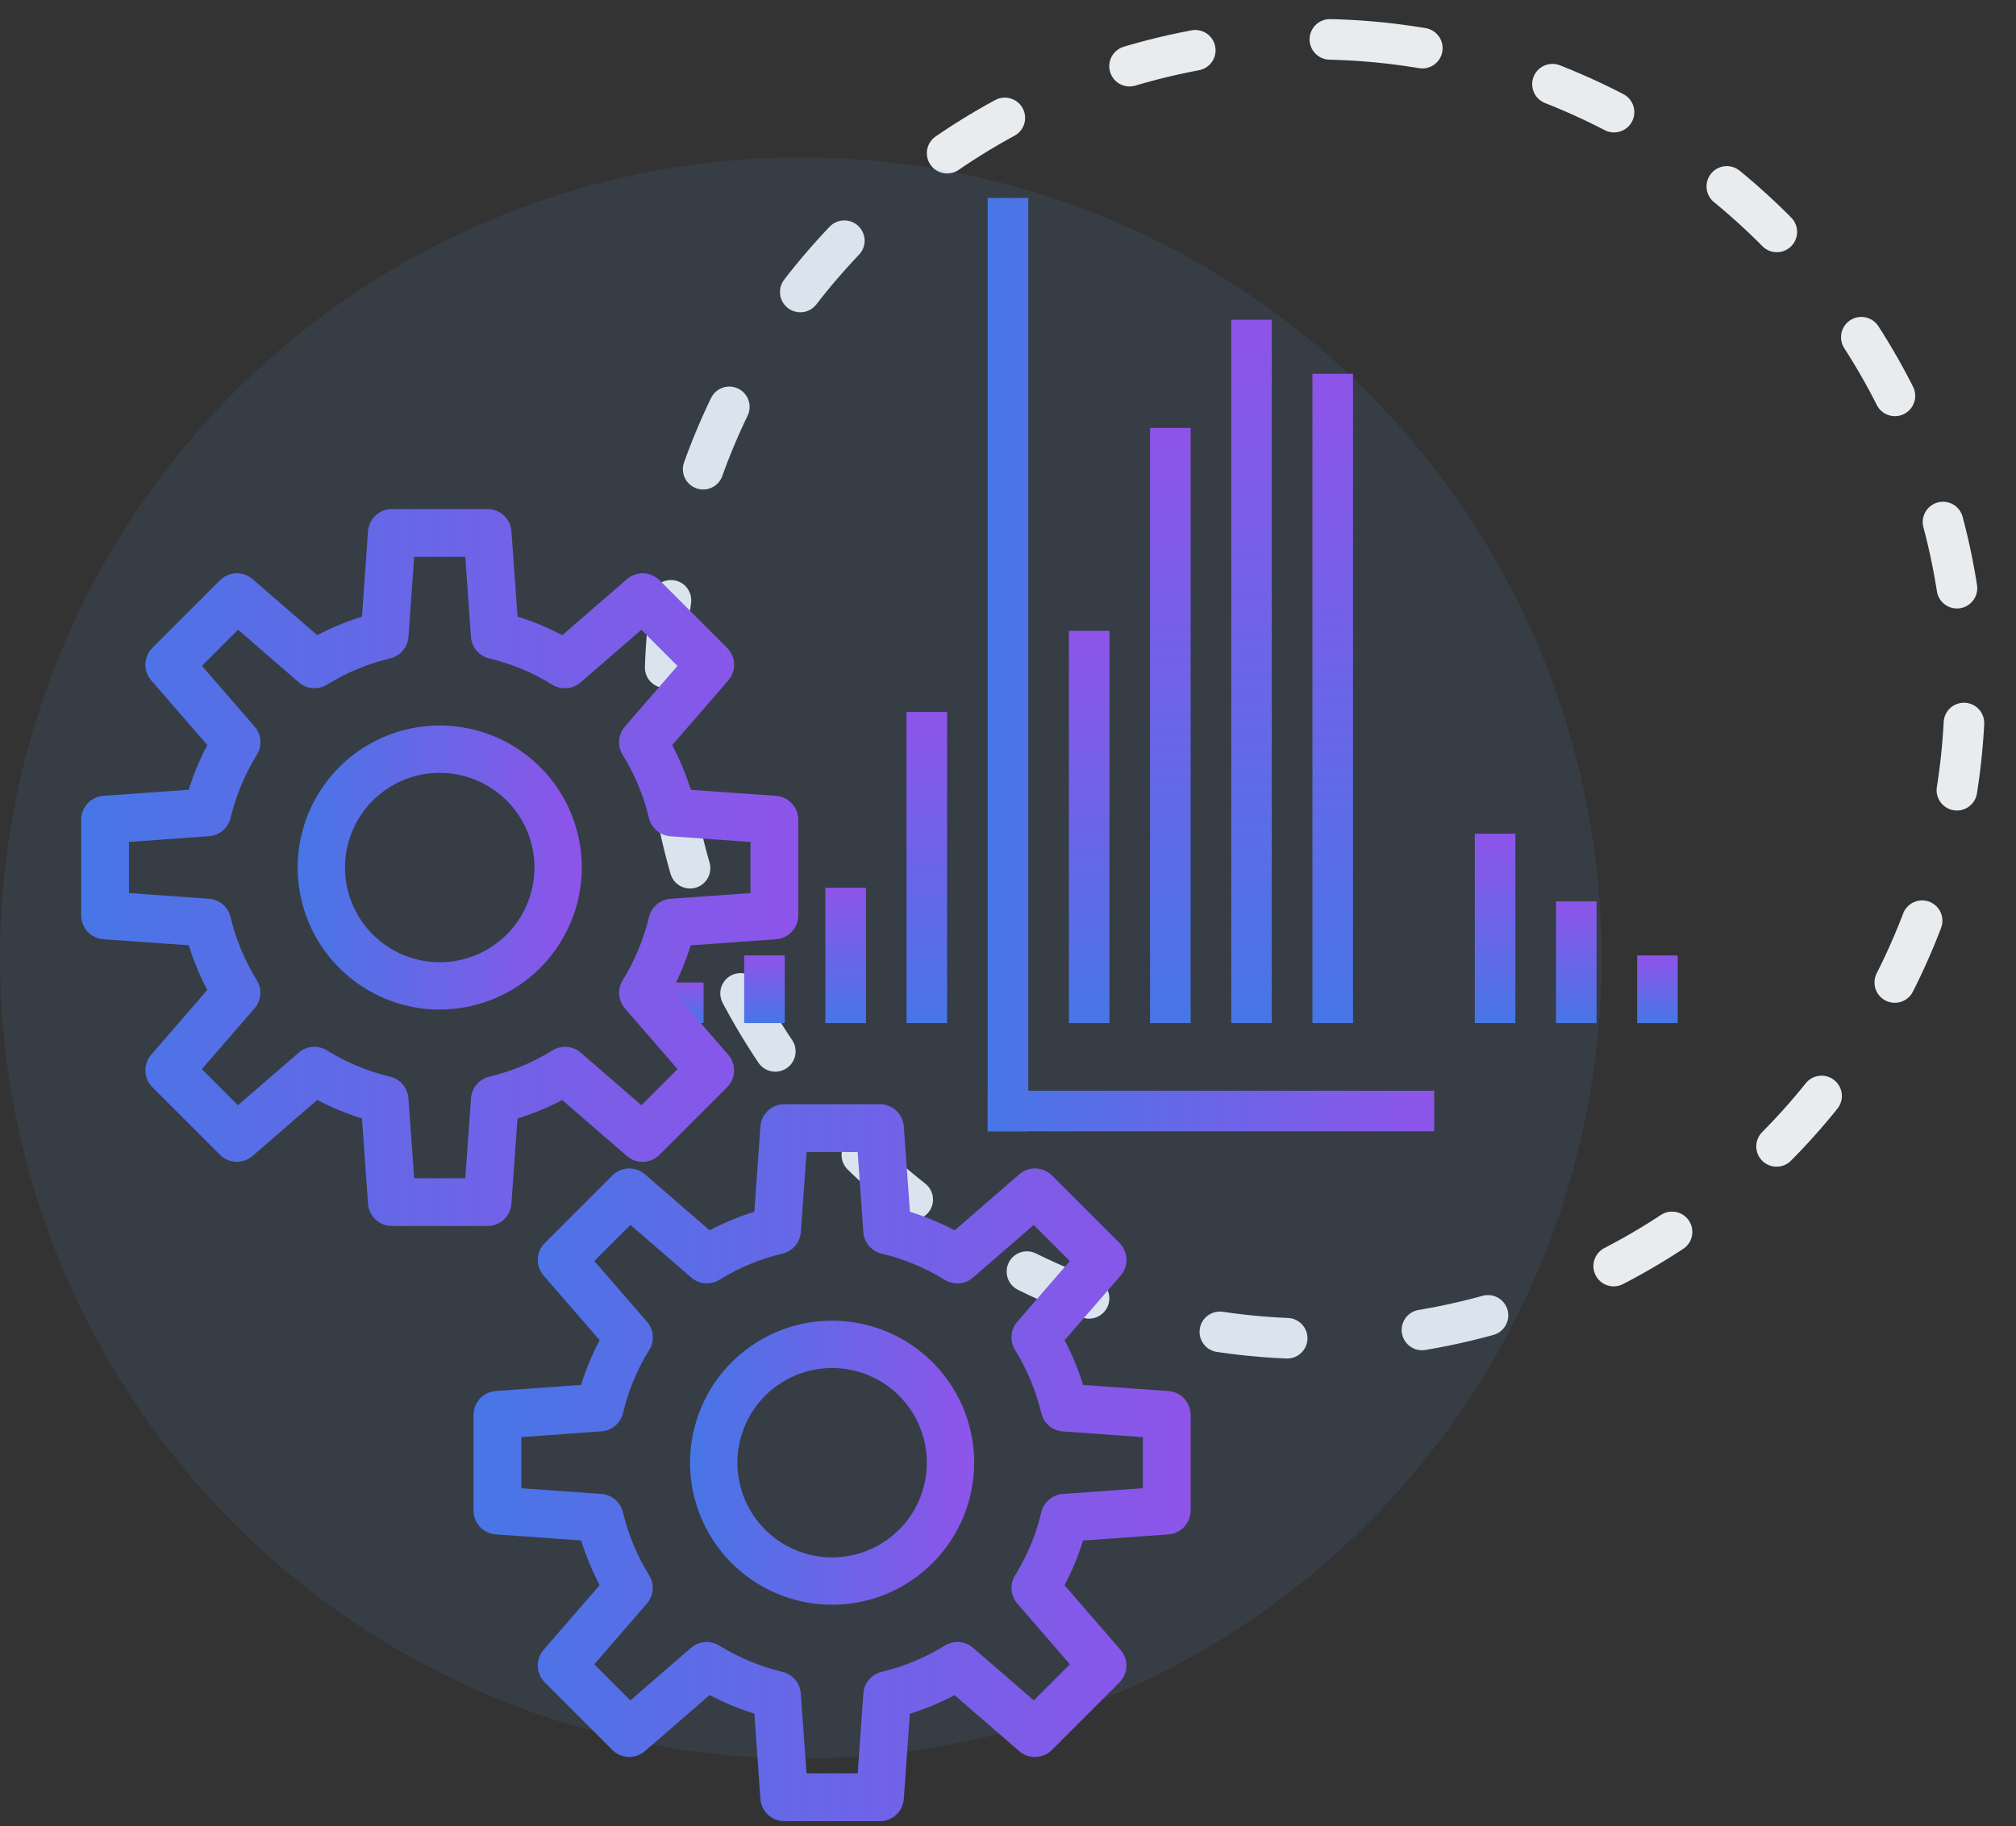 <svg fill="none" height="135" viewBox="0 0 149 135" width="149" xmlns="http://www.w3.org/2000/svg" xmlns:xlink="http://www.w3.org/1999/xlink"><rect x="0" y="0" width="149" height="135" fill="#333333" stroke="none"/><linearGradient id="a"><stop offset="0" stop-color="#4776e6"/><stop offset="1" stop-color="#8e54e9"/></linearGradient><linearGradient id="b" gradientUnits="userSpaceOnUse" x1="86.5" x2="86.5" xlink:href="#a" y1="75.636" y2="31.636"/><linearGradient id="c" gradientUnits="userSpaceOnUse" x1="80.5" x2="80.5" xlink:href="#a" y1="75.636" y2="46.636"/><linearGradient id="d" gradientUnits="userSpaceOnUse" x1="68.5" x2="68.5" xlink:href="#a" y1="75.636" y2="52.636"/><linearGradient id="e" gradientUnits="userSpaceOnUse" x1="62.5" x2="62.5" xlink:href="#a" y1="75.636" y2="65.636"/><linearGradient id="f" gradientUnits="userSpaceOnUse" x1="56.5" x2="56.5" xlink:href="#a" y1="75.636" y2="70.636"/><linearGradient id="g" gradientUnits="userSpaceOnUse" x1="50.5" x2="50.5" xlink:href="#a" y1="75.636" y2="72.636"/><linearGradient id="h" gradientUnits="userSpaceOnUse" x1="92.5" x2="92.5" xlink:href="#a" y1="75.636" y2="23.636"/><linearGradient id="i" gradientUnits="userSpaceOnUse" x1="110.5" x2="110.5" xlink:href="#a" y1="75.636" y2="61.636"/><linearGradient id="j" gradientUnits="userSpaceOnUse" x1="116.5" x2="116.5" xlink:href="#a" y1="75.636" y2="66.636"/><linearGradient id="k" gradientUnits="userSpaceOnUse" x1="122.5" x2="122.5" xlink:href="#a" y1="75.636" y2="70.636"/><linearGradient id="l" gradientUnits="userSpaceOnUse" x1="73" x2="106" xlink:href="#a" y1="47.636" y2="47.636"/><linearGradient id="m" gradientUnits="userSpaceOnUse" x1="98.5" x2="98.5" xlink:href="#a" y1="75.636" y2="27.636"/><linearGradient id="n" gradientUnits="userSpaceOnUse" x1="6" x2="59" xlink:href="#a" y1="64.136" y2="64.136"/><linearGradient id="o" gradientUnits="userSpaceOnUse" x1="22" x2="43" xlink:href="#a" y1="64.136" y2="64.136"/><linearGradient id="p" gradientUnits="userSpaceOnUse" x1="35" x2="88" xlink:href="#a" y1="108.136" y2="108.136"/><linearGradient id="q" gradientUnits="userSpaceOnUse" x1="51" x2="72" xlink:href="#a" y1="108.136" y2="108.136"/><circle cx="97.174" cy="50.926" r="48.044" stroke="#e9ecee" stroke-dasharray="5 10" stroke-linecap="round" stroke-linejoin="round" stroke-width="3" transform="matrix(.062 -.998 .998 .062 40.33 144.761)"/><circle cx="59.186" cy="70.821" fill="#5598e7" fill-opacity=".1" r="59.186"/><path d="m85 31.636v44h3v-44z" fill="url(#b)"/><path d="m79 46.636v29h3v-29z" fill="url(#c)"/><path d="m67 52.636v23h3v-23z" fill="url(#d)"/><path d="m61 65.636v10h3v-10z" fill="url(#e)"/><path d="m55 70.636v5h3v-5z" fill="url(#f)"/><path d="m49 72.636v3h3v-3z" fill="url(#g)"/><path d="m91 23.636v52h3v-52z" fill="url(#h)"/><path d="m109 61.636v14h3v-14z" fill="url(#i)"/><path d="m115 66.636v9h3v-9z" fill="url(#j)"/><path d="m121 70.636v5h3v-5z" fill="url(#k)"/><g fill="url(#l)"><path d="m73 14.636v69h3v-69z"/><path d="m103 11.636v72h3v-72z"/><path d="m73 83.636h33v-3h-33z"/><path d="m73 14.636h33v-3h-33z"/></g><path d="m97 27.636v48h3v-48z" fill="url(#m)"/><path d="m36.033 90.636h-7.067c-.448.001-.879-.168-1.207-.472-.328-.305-.528-.722-.56-1.169l-.445-6.309c-1.143-.353-2.25-.812-3.307-1.371l-4.782 4.143c-.337.292-.773.446-1.219.43-.446-.016-.87-.2-1.186-.515l-4.998-4.998c-.316-.316-.5-.74-.516-1.186-.016-.446.138-.882.431-1.22l4.143-4.781c-.557-1.057-1.016-2.164-1.371-3.305l-6.309-.447c-.446-.032-.864-.232-1.169-.56-.305-.328-.473-.759-.472-1.207v-7.067c-.001-.448.168-.879.472-1.207.305-.328.722-.528 1.169-.56l6.309-.452c.354-1.142.813-2.248 1.371-3.305l-4.143-4.775c-.293-.337-.447-.773-.431-1.22.016-.447.2-.87.516-1.187l4.998-4.998c.316-.315.74-.499 1.186-.515.446-.016.881.138 1.219.43l4.782 4.143c1.058-.558 2.165-1.017 3.307-1.371l.445-6.309c.032-.447.232-.864.56-1.169.328-.305.759-.473 1.207-.472h7.067c.448-.001.879.168 1.207.472.328.305.528.722.56 1.169l.452 6.309c1.142.354 2.248.813 3.305 1.371l4.781-4.143c.338-.293.773-.447 1.22-.431.446.016.87.2 1.186.516l4.998 4.998c.316.316.5.74.516 1.187.016.446-.138.882-.431 1.22l-4.143 4.781c.558 1.057 1.017 2.164 1.371 3.305l6.303.447c.446.032.864.232 1.169.56.305.328.473.759.472 1.207v7.067c.001.448-.168.879-.472 1.207-.305.328-.723.528-1.169.56l-6.309.452c-.354 1.142-.813 2.248-1.371 3.305l4.143 4.781c.293.338.447.773.431 1.22-.016.447-.2.87-.516 1.186l-4.998 4.998c-.316.316-.74.5-1.186.516-.447.016-.882-.138-1.22-.431l-4.781-4.143c-1.057.558-2.164 1.017-3.305 1.371l-.447 6.303c-.032.447-.232.864-.56 1.169-.328.305-.759.473-1.207.472zm-5.422-3.533h3.777l.424-5.917c.027-.374.173-.73.417-1.016s.571-.487.937-.574c1.651-.394 3.227-1.05 4.669-1.943.32-.198.695-.288 1.07-.258.375.03.731.179 1.015.425l4.486 3.887 2.669-2.669-3.887-4.486c-.246-.284-.395-.64-.425-1.015-.03-.375.06-.75.258-1.07.894-1.442 1.55-3.019 1.943-4.669.087-.365.288-.693.574-.937s.642-.389 1.016-.417l5.913-.42v-3.777l-5.917-.424c-.374-.027-.73-.173-1.016-.417-.286-.243-.487-.571-.574-.937-.394-1.651-1.05-3.227-1.943-4.669-.198-.32-.288-.695-.258-1.07.03-.375.179-.731.425-1.015l3.887-4.486-2.67-2.67-4.486 3.887c-.283.248-.638.398-1.013.43s-.75-.057-1.071-.253c-1.442-.894-3.019-1.55-4.669-1.943-.365-.087-.693-.288-.937-.574-.243-.286-.389-.642-.417-1.016l-.42-5.922h-3.777l-.422 5.917c-.028.375-.174.731-.417 1.017-.244.286-.572.487-.938.573-1.65.393-3.226 1.049-4.668 1.943-.321.197-.697.286-1.072.254-.375-.032-.731-.183-1.014-.431l-4.486-3.887-2.669 2.67 3.887 4.486c.248.283.398.638.43 1.013.032.375-.057.75-.254 1.071-.894 1.442-1.551 3.019-1.943 4.669-.087.365-.288.693-.574.937-.286.243-.642.389-1.016.417l-5.922.429v3.777l5.917.424c.374.027.73.173 1.016.417.286.243.487.571.574.937.394 1.65 1.05 3.227 1.943 4.669.197.321.285.696.254 1.071-.032.375-.182.73-.43 1.013l-3.887 4.486 2.669 2.669 4.486-3.887c.284-.247.64-.396 1.016-.426s.75.06 1.071.258c1.441.894 3.018 1.55 4.668 1.943.365.086.694.287.938.573.244.286.39.642.417 1.017z" fill="url(#n)"/><path d="m32.5 74.636c-2.077 0-4.107-.616-5.833-1.77-1.727-1.154-3.072-2.794-3.867-4.712-.795-1.919-1.003-4.03-.598-6.067.405-2.037 1.405-3.908 2.874-5.376 1.468-1.468 3.339-2.469 5.376-2.874s4.148-.197 6.067.598 3.558 2.14 4.712 3.867c1.154 1.727 1.77 3.757 1.77 5.833-.003 2.784-1.11 5.453-3.078 7.422-1.969 1.968-4.638 3.076-7.422 3.078zm0-17.5c-1.385 0-2.738.411-3.889 1.18-1.151.769-2.048 1.862-2.578 3.142-.53 1.279-.668 2.687-.398 4.044.27 1.358.937 2.605 1.916 3.584.979.979 2.226 1.646 3.584 1.916 1.358.27 2.765.132 4.044-.398s2.372-1.427 3.142-2.578c.769-1.151 1.18-2.505 1.18-3.889 0-1.857-.738-3.637-2.05-4.95-1.313-1.313-3.093-2.05-4.95-2.05z" fill="url(#o)"/><path d="m65.033 134.636h-7.067c-.448.001-.879-.168-1.207-.473-.328-.304-.528-.722-.56-1.168l-.445-6.309c-1.143-.354-2.25-.813-3.307-1.371l-4.782 4.143c-.337.292-.773.446-1.219.43-.446-.016-.87-.2-1.186-.515l-4.998-4.998c-.316-.316-.5-.74-.516-1.186-.016-.447.138-.883.431-1.22l4.143-4.781c-.557-1.057-1.016-2.164-1.371-3.305l-6.309-.447c-.446-.032-.864-.232-1.169-.56-.305-.328-.473-.759-.472-1.207v-7.067c-.001-.447.168-.879.472-1.206.305-.328.723-.528 1.169-.56l6.309-.453c.354-1.141.813-2.248 1.371-3.305l-4.143-4.775c-.293-.337-.447-.773-.431-1.22.016-.447.2-.87.516-1.187l4.998-4.998c.316-.315.74-.499 1.186-.515.446-.016.881.138 1.219.43l4.782 4.143c1.058-.558 2.165-1.017 3.307-1.371l.445-6.309c.032-.447.232-.864.56-1.169.328-.305.759-.473 1.207-.472h7.067c.448-.001.879.168 1.207.472.328.305.528.722.56 1.169l.452 6.309c1.142.354 2.248.813 3.305 1.371l4.781-4.143c.338-.293.773-.447 1.22-.431.446.016.87.2 1.186.516l4.998 4.998c.316.316.5.74.516 1.187.016.446-.138.882-.431 1.22l-4.143 4.781c.558 1.058 1.017 2.164 1.371 3.306l6.303.447c.446.032.864.232 1.169.56.305.327.473.759.472 1.206v7.067c.001.448-.168.879-.472 1.207-.305.328-.723.528-1.169.56l-6.309.452c-.354 1.142-.813 2.248-1.371 3.305l4.143 4.781c.293.338.447.773.431 1.22-.016.446-.2.87-.516 1.186l-4.998 4.998c-.316.316-.74.5-1.186.516-.447.016-.882-.138-1.22-.431l-4.781-4.143c-1.057.558-2.164 1.017-3.305 1.371l-.447 6.304c-.032.446-.232.864-.56 1.168-.328.305-.759.474-1.207.473zm-5.422-3.534h3.777l.424-5.916c.027-.375.173-.731.417-1.016.243-.286.571-.487.937-.574 1.651-.394 3.227-1.05 4.669-1.943.32-.198.695-.288 1.07-.258.375.03.731.179 1.015.425l4.486 3.887 2.669-2.669-3.887-4.486c-.246-.284-.395-.64-.425-1.015s.06-.75.258-1.07c.894-1.442 1.55-3.018 1.943-4.669.087-.365.288-.693.574-.937.286-.243.642-.389 1.016-.416l5.913-.421v-3.777l-5.917-.424c-.374-.027-.73-.173-1.016-.416-.286-.244-.487-.572-.574-.937-.394-1.651-1.05-3.227-1.943-4.669-.198-.32-.288-.695-.258-1.07.03-.375.179-.731.425-1.015l3.887-4.486-2.67-2.67-4.486 3.887c-.283.248-.638.398-1.013.43s-.75-.057-1.071-.253c-1.442-.894-3.019-1.55-4.669-1.943-.365-.087-.693-.288-.937-.574-.243-.286-.389-.642-.417-1.016l-.42-5.922h-3.777l-.422 5.917c-.028.375-.174.731-.417 1.017-.244.286-.572.487-.938.573-1.65.393-3.226 1.049-4.668 1.943-.321.197-.697.286-1.072.254-.375-.032-.731-.183-1.014-.431l-4.486-3.887-2.669 2.67 3.887 4.486c.248.283.398.638.43 1.013.032.375-.057.75-.254 1.071-.894 1.442-1.551 3.019-1.943 4.67-.087.365-.288.693-.574.936-.286.244-.642.39-1.016.417l-5.922.429v3.777l5.917.424c.374.028.73.174 1.016.417s.487.571.574.937c.394 1.65 1.05 3.226 1.943 4.669.197.321.285.696.254 1.071-.032.375-.182.73-.43 1.014l-3.887 4.485 2.669 2.67 4.486-3.887c.284-.247.64-.396 1.016-.426.375-.031.75.06 1.071.258 1.441.894 3.018 1.55 4.668 1.943.365.087.694.288.938.574.244.286.39.642.417 1.016z" fill="url(#p)"/><path d="m61.5 118.636c-2.077 0-4.107-.616-5.833-1.77s-3.072-2.793-3.867-4.712c-.795-1.919-1.003-4.03-.598-6.067.405-2.037 1.405-3.907 2.874-5.376 1.468-1.468 3.339-2.468 5.376-2.873s4.148-.197 6.067.598 3.558 2.141 4.712 3.867c1.154 1.727 1.77 3.757 1.77 5.834-.003 2.784-1.11 5.453-3.078 7.421-1.969 1.969-4.638 3.076-7.422 3.079zm0-17.5c-1.385 0-2.738.41-3.889 1.179-1.151.77-2.048 1.863-2.578 3.142-.53 1.279-.668 2.687-.398 4.044.27 1.358.937 2.606 1.916 3.584.979.979 2.226 1.646 3.584 1.916 1.358.27 2.765.132 4.044-.398s2.372-1.427 3.142-2.578 1.18-2.505 1.18-3.889c0-1.857-.738-3.637-2.05-4.95-1.313-1.313-3.093-2.05-4.95-2.05z" fill="url(#q)"/></svg>